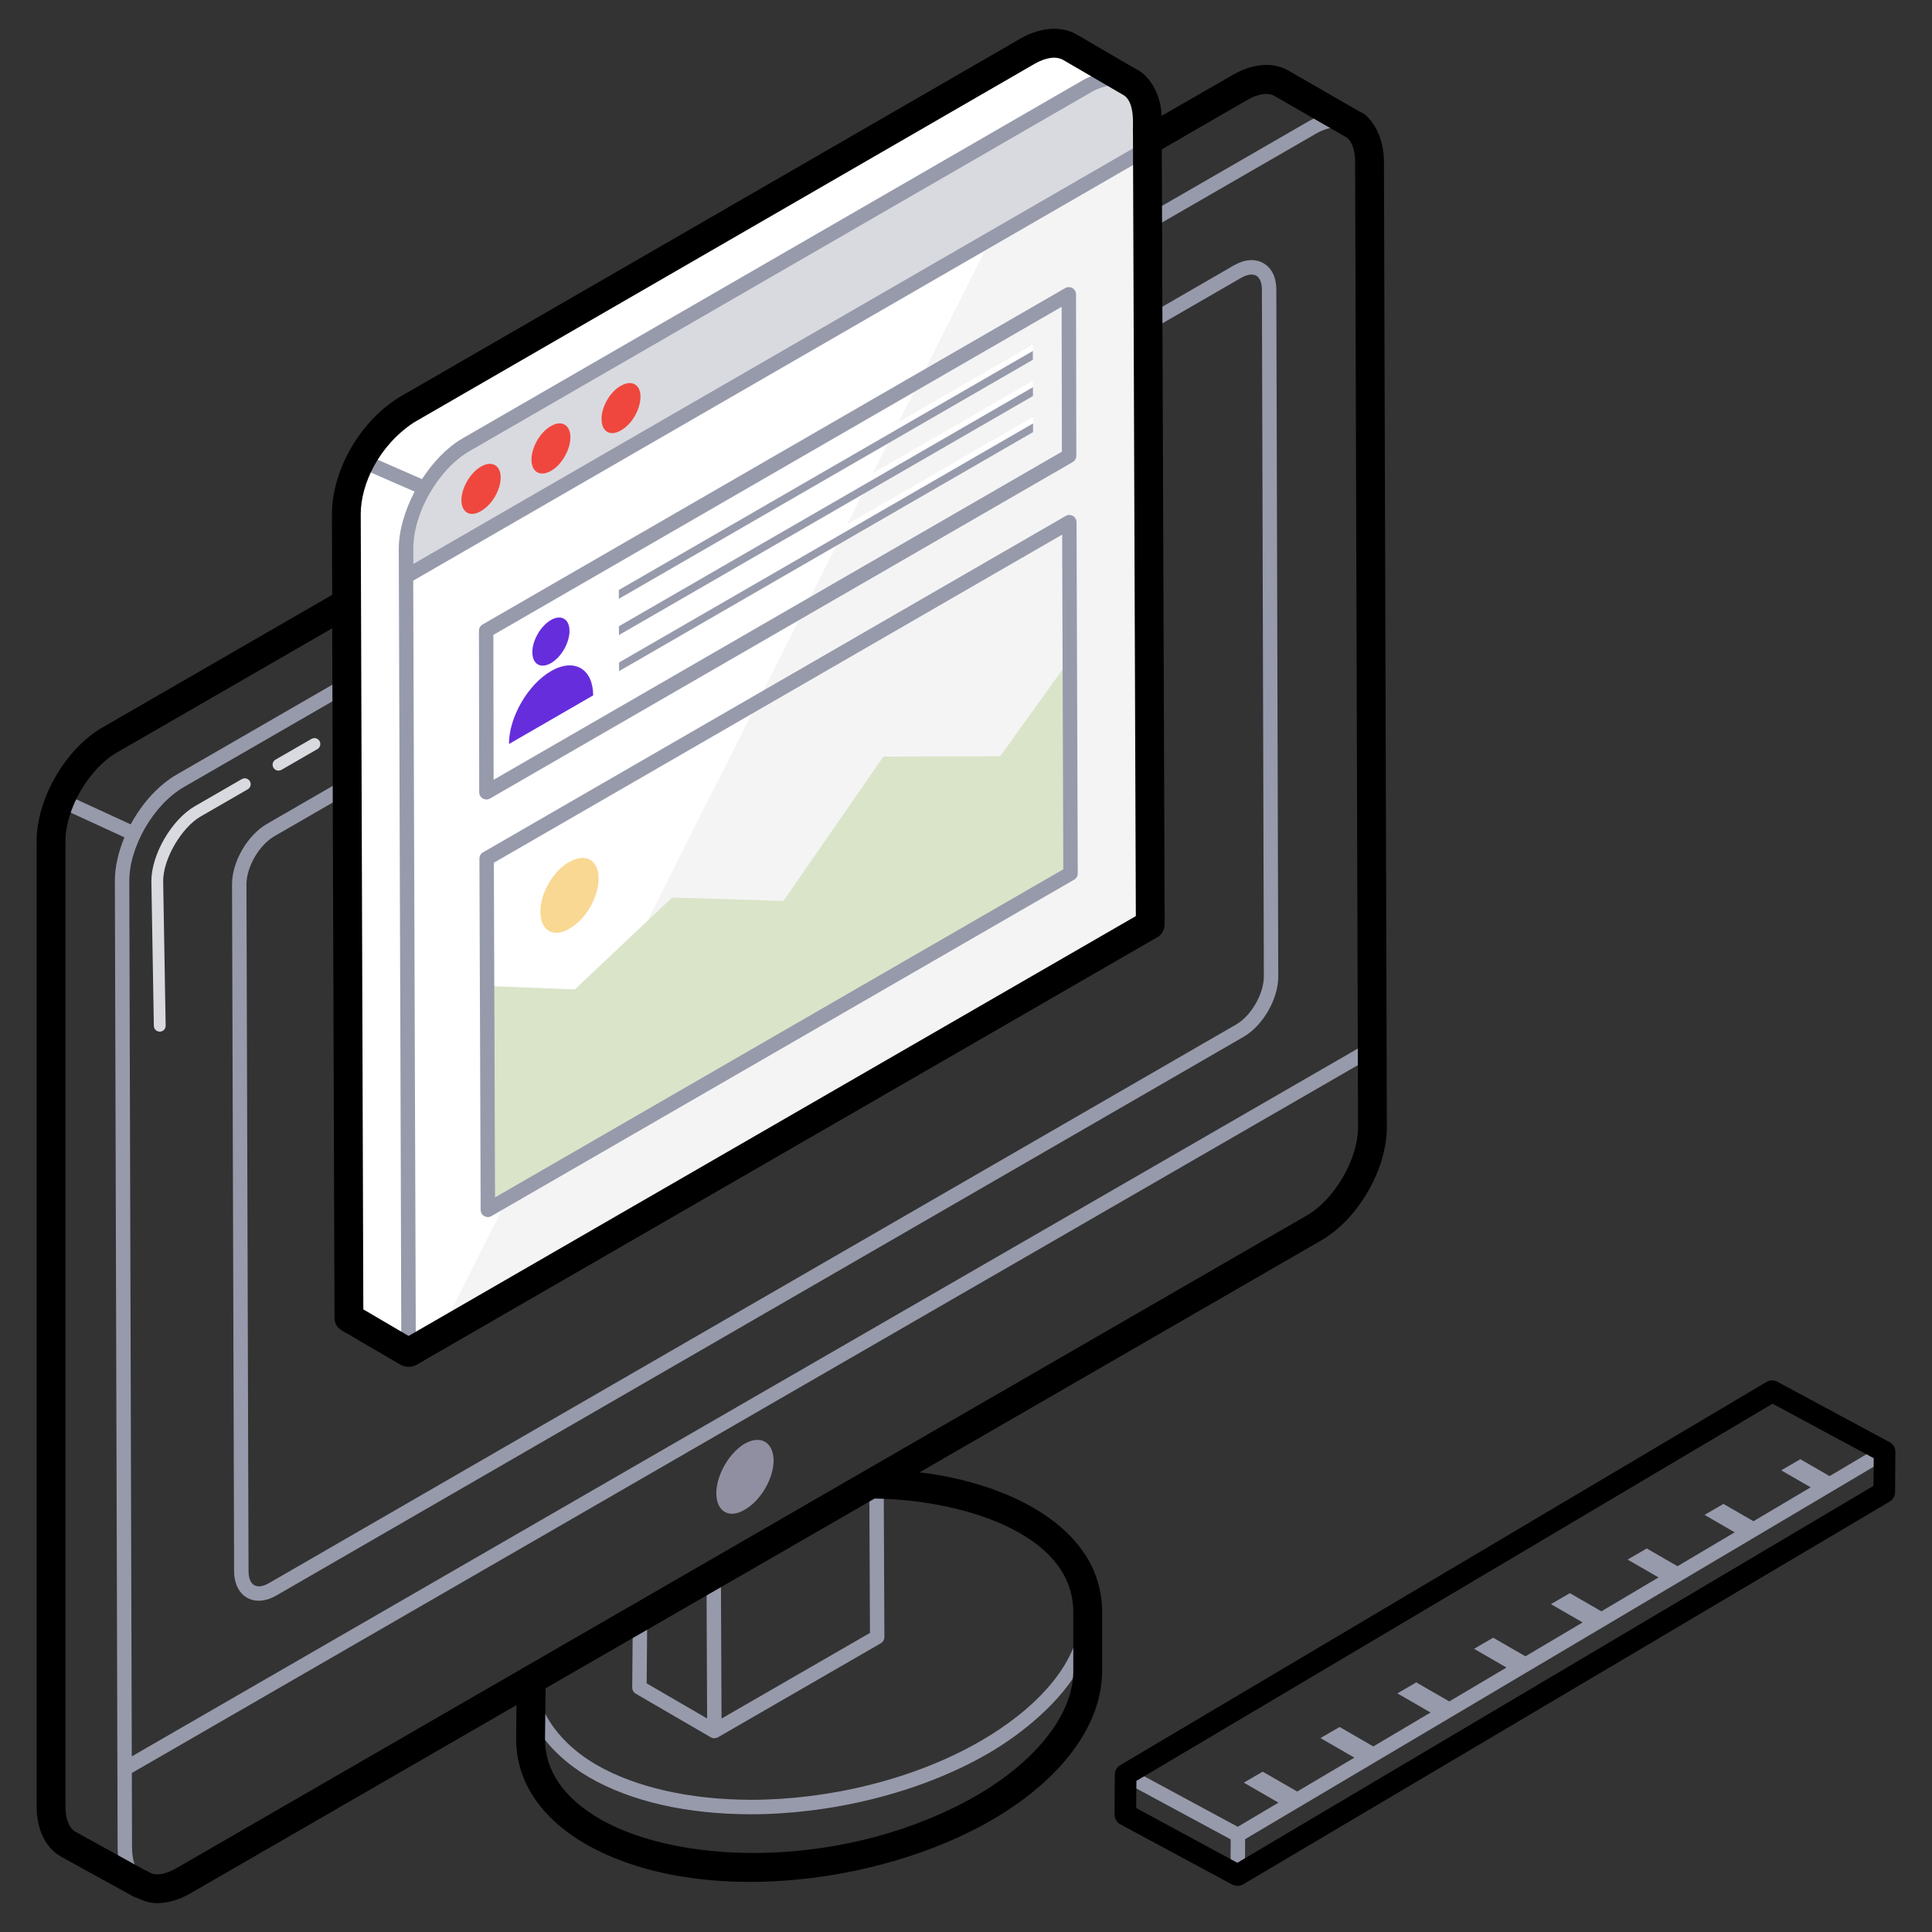<?xml version="1.0" encoding="utf-8"?>
<svg xmlns="http://www.w3.org/2000/svg" fill="none" height="120" viewBox="0 0 120 120" width="120">
<rect x="0" y="0" width="120" height="120" fill="#333333" stroke="none"/>
<path d="M9.922 64.078C9.723 64.078 9.559 63.918 9.556 63.718L9.402 54.75C9.39 53.095 10.655 50.91 12.109 50.071L15.021 48.391C15.195 48.29 15.419 48.35 15.521 48.526C15.621 48.7 15.562 48.924 15.386 49.026L12.475 50.706C11.262 51.405 10.124 53.366 10.135 54.741L10.289 63.706C10.292 63.908 10.13 64.075 9.928 64.078L9.922 64.078ZM17.298 47.866C17.172 47.866 17.049 47.8 16.981 47.682C16.88 47.508 16.939 47.284 17.115 47.182L19.347 45.894C19.522 45.794 19.745 45.852 19.847 46.029C19.948 46.204 19.888 46.428 19.713 46.529L17.481 47.817C17.423 47.85 17.36 47.866 17.298 47.866Z" fill="#D9DADF"/>
<path d="M9.753 118.209C9.16 118.209 8.611 118.041 8.143 117.705C7.741 117.416 7.649 116.856 7.939 116.455C8.226 116.054 8.785 115.959 9.188 116.251C9.583 116.533 10.226 116.455 10.957 116.033L81.177 75.499C82.893 74.499 84.346 71.982 84.346 70.007L84.328 65.152C84.326 64.657 84.725 64.255 85.219 64.253H85.223C85.716 64.253 86.117 64.652 86.119 65.145L86.137 70.003C86.137 72.627 84.354 75.72 82.076 77.048L11.852 117.584C11.132 118 10.415 118.209 9.753 118.209Z" fill="#383838"/>
<path d="M48.052 90.705C48.052 91.833 47.247 93.211 46.263 93.766C45.296 94.356 44.491 93.891 44.491 92.746C44.491 91.636 45.278 90.24 46.263 89.667C47.247 89.112 48.034 89.578 48.052 90.705Z" fill="#908FA1"/>
<path d="M25.371 84.005L21.666 81.845L21.508 33.645V31.924C21.508 29.553 23.158 26.656 25.23 25.462L63.809 3.196C64.845 2.599 65.793 2.546 66.478 2.95L70.025 5.022C70.078 5.04 70.131 5.075 70.183 5.11C70.851 5.497 71.272 6.322 71.272 7.498V9.219L71.448 57.42L25.388 84.005" fill="white"/>
<path d="M71.445 57.424L27.242 82.94L61.583 14.767L71.266 9.22L71.445 57.424Z" fill="#F4F4F4"/>
<path d="M67.517 5.359C69.58 4.168 71.267 5.129 71.274 7.5L71.279 9.213L25.228 35.8L25.223 34.087C25.216 31.716 26.881 28.82 28.944 27.628L67.517 5.359Z" fill="#D9DADF"/>
<path d="M64.159 23.651L64.161 24.199L38.445 39.045L38.443 38.497L64.159 23.651Z" fill="white"/>
<path d="M64.164 25.9L64.166 26.439L38.452 41.285L38.45 40.748L64.164 25.9Z" fill="white"/>
<path d="M64.152 21.399L64.153 21.947L38.439 36.793L38.438 36.245L64.152 21.399Z" fill="white"/>
<path d="M31.613 46.212L36.843 43.192C36.838 41.548 35.676 40.847 34.228 41.683C32.772 42.524 31.608 44.568 31.613 46.212ZM34.219 38.511C33.572 38.885 33.062 39.787 33.065 40.511C33.067 41.255 33.579 41.557 34.227 41.184C34.865 40.815 35.375 39.922 35.373 39.179C35.371 38.454 34.858 38.143 34.219 38.511Z" fill="#662DDC"/>
<path d="M31.097 29.65C31.097 30.436 30.553 31.363 29.868 31.746C29.203 32.149 28.659 31.826 28.659 31.061C28.659 30.315 29.203 29.368 29.868 28.985C30.553 28.582 31.097 28.905 31.097 29.65ZM35.429 27.151C35.429 27.917 34.906 28.864 34.221 29.247C33.556 29.63 33.011 29.328 33.011 28.542C33.011 27.796 33.535 26.849 34.221 26.466C34.885 26.063 35.429 26.406 35.429 27.151ZM39.782 24.633C39.782 25.418 39.258 26.346 38.573 26.728C37.908 27.131 37.364 26.809 37.364 26.043C37.344 25.298 37.888 24.33 38.553 23.968C39.238 23.564 39.782 23.887 39.782 24.633Z" fill="#EF473E"/>
<path d="M37.181 54.543C37.181 55.718 36.398 57.104 35.373 57.676C34.379 58.279 33.565 57.797 33.565 56.652C33.535 55.537 34.349 54.091 35.343 53.549C36.368 52.946 37.181 53.428 37.181 54.543Z" fill="#F9D893"/>
<path d="M66.487 54.243L30.245 75.218L30.227 61.239L35.703 61.454L41.753 55.746L48.661 55.961L54.87 46.993L62.119 46.975L66.469 40.927L66.487 54.243Z" fill="#DAE4C9"/>
<path d="M117.506 90.169C117.505 90.13 117.484 90.098 117.474 90.061C117.464 90.024 117.462 89.984 117.442 89.951C117.421 89.916 117.386 89.894 117.357 89.866C117.331 89.841 117.313 89.808 117.281 89.79C117.279 89.789 117.277 89.789 117.275 89.788C117.273 89.787 117.272 89.785 117.27 89.784L110.285 86.015C110.147 85.942 109.98 85.944 109.845 86.025L69.677 109.825C69.609 109.865 69.554 109.923 69.516 109.99C69.503 110.014 69.504 110.044 69.495 110.07C69.479 110.115 69.458 110.158 69.458 110.207L69.446 112.697C69.445 112.863 69.535 113.016 69.681 113.094L76.665 116.864C76.731 116.899 76.804 116.917 76.877 116.917C76.956 116.917 77.036 116.896 77.106 116.854L117.273 93.053C117.408 92.974 117.492 92.829 117.492 92.671L117.506 90.181C117.506 90.179 117.504 90.177 117.504 90.175C117.504 90.173 117.506 90.171 117.506 90.169ZM110.083 86.924L116.148 90.196L113.639 91.683L111.822 90.635L110.635 91.325L112.463 92.38L108.91 94.486L107.047 93.41L105.872 94.092L107.746 95.175L104.193 97.28L102.284 96.178L101.096 96.868L103.017 97.977L99.464 100.083L97.508 98.953L96.333 99.636L98.3 100.772L94.747 102.877L92.745 101.721L91.557 102.411L93.571 103.574L90.018 105.679L87.969 104.497L86.795 105.179L88.855 106.368L85.301 108.474L83.206 107.265L82.019 107.955L84.125 109.171L80.572 111.276L78.43 110.04L77.256 110.723L79.409 111.965L76.88 113.464L71.17 110.383L70.815 110.192L110.083 86.924ZM70.35 110.959L73.348 112.577L76.44 114.245L76.433 115.72L70.343 112.433L70.35 110.959ZM116.599 92.412L77.329 115.681L77.333 114.943L77.337 114.235L116.606 90.966L116.599 92.412ZM63.907 94.015C60.551 92.071 54.398 91.462 54.217 91.567C30.969 104.993 46.966 95.753 32.922 103.86C32.136 103.946 32.659 105.628 32.506 108.032C32.499 110.444 33.952 112.612 36.595 114.137C39.189 115.636 42.669 116.427 46.658 116.427C51.879 116.427 57.249 115.046 61.392 112.639C65.582 110.203 67.99 107.011 67.999 103.88L68.01 100.137C68.01 100.136 68.008 100.135 68.008 100.134C68.008 100.13 68.01 100.125 68.01 100.121C68.008 97.71 66.551 95.541 63.907 94.015ZM67.114 100.121C67.116 103.543 63.908 106.401 60.946 108.116C56.764 110.548 51.404 111.788 46.667 111.788C42.89 111.788 39.476 111.017 37.053 109.619C34.088 107.906 33.524 105.628 33.64 105.807C33.464 105.242 33.459 105.017 33.435 104.601L39.299 101.216L39.268 104.809C39.266 104.97 39.352 105.119 39.491 105.2L44.147 107.906C44.216 107.945 44.295 107.966 44.372 107.966C44.375 107.966 44.379 107.966 44.383 107.966C44.39 107.966 44.398 107.957 44.405 107.957C44.47 107.952 44.537 107.94 44.596 107.906L54.708 102.068C54.847 101.989 54.933 101.839 54.932 101.679L54.892 92.682C58.285 92.802 61.246 93.508 63.459 94.79C65.849 96.17 67.112 98.013 67.114 100.121ZM54.035 101.423L44.816 106.744C44.815 106.452 44.776 97.589 44.778 98.054L53.997 92.733L54.035 101.423ZM43.885 98.57C43.885 98.754 43.922 107.034 43.921 106.738L40.166 104.556L40.199 100.704C40.378 100.6 44.123 98.431 43.885 98.57ZM67.105 103.488C67.038 103.668 67.826 107.863 60.943 111.864C56.932 114.194 51.726 115.532 46.658 115.532C42.881 115.532 39.466 114.761 37.042 113.362C32.755 110.887 33.485 107.713 33.403 107.416C34.149 108.645 35.37 109.684 36.609 110.401C39.2 111.896 42.672 112.687 46.652 112.687C51.464 112.687 57.037 111.433 61.403 108.896C63.519 107.667 65.932 105.676 67.105 103.488ZM8.201 114.746L8.188 110.125L85.443 65.521C85.658 65.398 85.731 65.124 85.607 64.91C85.483 64.696 85.21 64.621 84.996 64.747L8.185 109.093L8.031 54.756C8.014 52.605 9.537 49.971 11.425 48.883L21.101 43.299L21.117 48.553L16.59 51.168C15.365 51.874 14.408 53.528 14.412 54.933C14.589 113.38 14.528 93.222 14.541 97.583C14.545 99.16 15.777 99.901 17.172 99.096L77.225 64.409C78.446 63.705 79.4 62.05 79.395 60.641L79.284 21.441L79.275 17.984C79.273 17.224 78.989 16.643 78.476 16.348C77.959 16.051 77.304 16.099 76.635 16.486L71.761 19.302L71.743 14.07L81.658 8.348C82.479 7.861 83.231 7.77 83.779 8.093C83.989 8.217 84.265 8.148 84.392 7.934C84.518 7.722 84.447 7.447 84.234 7.321C83.394 6.825 82.316 6.917 81.205 7.576L71.739 13.039L71.726 9.211L71.722 7.498C71.718 6.175 71.219 5.193 70.396 4.719C70.393 4.717 70.393 4.713 70.39 4.712L70.388 4.711C69.233 4.038 66.515 2.454 66.7 2.562C65.855 2.063 64.723 2.147 63.58 2.806L25.011 25.077C22.778 26.364 21.065 29.391 21.065 31.927L21.097 42.267L10.977 48.108C9.823 48.773 8.816 49.913 8.119 51.203L3.92 49.272C3.699 49.169 3.43 49.266 3.326 49.491C3.223 49.716 3.321 49.982 3.546 50.085L7.728 52.009C7.349 52.919 7.128 53.868 7.135 54.76L7.306 114.748C7.306 115.998 7.773 116.985 8.587 117.456C8.658 117.498 8.735 117.517 8.812 117.517C8.965 117.517 9.116 117.436 9.199 117.294C9.323 117.08 9.25 116.806 9.036 116.682C8.505 116.375 8.201 115.67 8.201 114.746ZM77.083 17.261C77.459 17.045 77.803 16.994 78.029 17.124C78.25 17.252 78.378 17.566 78.379 17.986L78.389 21.442L78.5 60.642C78.502 61.723 77.714 63.094 76.778 63.634L16.724 98.321C15.931 98.779 15.439 98.46 15.437 97.581C15.424 93.22 15.485 113.379 15.308 54.93C15.305 53.854 16.097 52.486 17.038 51.943L21.12 49.585L21.222 81.85C21.223 82.008 21.307 82.155 21.444 82.235L25.15 84.395C25.152 84.396 25.154 84.395 25.157 84.397C25.157 84.397 25.158 84.398 25.158 84.398C25.227 84.438 25.304 84.458 25.381 84.458C25.458 84.458 25.536 84.438 25.605 84.397L71.667 57.804C71.806 57.724 71.892 57.575 71.891 57.414L71.764 20.333L77.083 17.261ZM21.96 31.927C21.96 31.04 22.214 30.079 22.632 29.17L25.754 30.536C25.149 31.689 24.769 32.945 24.769 34.092C24.999 106.512 24.703 10.5 24.925 83.227L22.117 81.59C22.1 76.399 22.175 100.174 21.96 31.927ZM70.834 9.987L70.994 57.158L25.826 83.236L25.666 36.065L38.3 28.77L70.834 9.987ZM70.83 8.955L40.105 26.694L25.675 35.026L25.673 34.861L25.671 34.086C25.665 31.856 27.234 29.133 29.168 28.016L67.741 5.746C69.386 4.798 70.82 5.384 70.826 7.5L70.83 8.955ZM25.459 25.852L64.028 3.582C64.871 3.094 65.68 3.001 66.247 3.334L68.298 4.53C68.289 4.532 68.279 4.539 68.27 4.542C68.208 4.56 68.144 4.601 68.082 4.623C67.82 4.714 67.557 4.811 67.285 4.966L28.715 27.238C27.76 27.793 26.894 28.706 26.211 29.758L23.047 28.374C23.676 27.315 24.523 26.392 25.459 25.852Z" fill="#979AAB"/>
<path d="M29.989 49.597C30.059 49.636 30.136 49.657 30.213 49.657C30.29 49.657 30.368 49.636 30.437 49.596L66.628 28.7C66.767 28.62 66.852 28.472 66.852 28.312L66.834 18.28C66.834 18.12 66.749 17.973 66.61 17.893C66.47 17.814 66.301 17.813 66.162 17.893L29.972 38.789C29.833 38.869 29.748 39.018 29.748 39.178L29.765 49.21C29.765 49.37 29.851 49.517 29.989 49.597ZM65.94 19.056L65.955 28.055L30.659 48.434L30.644 39.435L65.94 19.056Z" fill="#979AAB"/>
<path d="M64.153 22.347L64.152 21.799L38.438 36.645L38.439 37.193L64.153 22.347Z" fill="#979AAB"/>
<path d="M38.445 39.444L64.159 24.598V24.05L38.443 38.896L38.445 39.444Z" fill="#979AAB"/>
<path d="M38.452 41.685L64.166 26.839L64.164 26.302L38.45 41.148L38.452 41.685Z" fill="#979AAB"/>
<path d="M66.64 32.045C66.502 31.966 66.331 31.965 66.193 32.046L30.001 52.941C29.862 53.021 29.777 53.169 29.778 53.33L29.854 75.148C29.855 75.307 29.939 75.455 30.078 75.535C30.148 75.574 30.224 75.594 30.301 75.594C30.378 75.594 30.456 75.574 30.525 75.534L66.717 54.639C66.856 54.559 66.942 54.41 66.941 54.249L66.865 32.432C66.864 32.273 66.779 32.125 66.64 32.045ZM30.747 74.373L30.674 53.587L65.972 33.207L66.044 53.993L30.747 74.373Z" fill="#979AAB"/>
<path d="M117.385 89.586L110.4 85.825C110.185 85.7 109.934 85.718 109.737 85.825L69.564 109.646C69.367 109.771 69.242 109.986 69.242 110.219L69.224 112.691C69.224 112.942 69.349 113.174 69.564 113.3L76.549 117.061C76.739 117.155 77.028 117.166 77.212 117.043L117.385 93.258C117.582 93.132 117.708 92.917 117.708 92.685L117.725 90.177C117.725 89.927 117.6 89.712 117.385 89.586ZM116.364 92.291L76.854 115.7L70.567 112.297L70.585 110.613L110.096 87.186L116.382 90.571L116.364 92.291ZM57.118 91.45L82.076 77.038C84.356 75.719 86.141 72.633 86.141 70.008C85.892 -12.191 85.978 16.16 85.96 10.027C85.954 8.246 85.003 7.113 84.448 6.93L80.06 4.404C79.093 3.831 77.839 3.92 76.567 4.655L72.143 7.198C72.143 6.197 71.642 4.935 70.693 4.35H70.675C70.424 4.225 69.79 3.838 66.949 2.183H66.931C66.156 1.681 64.825 1.561 63.349 2.416C10.902 32.696 28.529 22.519 24.788 24.679C22.135 26.335 20.615 29.454 20.615 31.932L20.633 36.947L6.358 45.186C4.066 46.512 2.275 49.61 2.275 52.243V112.225C2.293 113.676 2.83 114.768 3.797 115.323L8.382 117.849H8.4C8.432 117.867 8.471 117.863 8.505 117.876C8.893 118.077 9.309 118.21 9.765 118.21C10.424 118.21 11.137 118.001 11.855 117.585L32.078 105.908L32.06 108.034C32.06 110.631 33.582 112.924 36.376 114.535C43.188 118.448 54.517 117.16 61.63 113.031C65.928 110.523 68.418 107.174 68.454 103.861V100.135C68.454 94.819 62.519 92.088 57.118 91.45ZM22.406 31.932C22.406 30.107 23.496 27.715 25.684 26.255C29.64 23.969 11.378 34.52 64.245 3.974C64.961 3.562 65.588 3.473 66.036 3.723L69.725 5.873C70.567 6.294 70.332 7.966 70.37 8.237C70.615 74.74 70.531 52.035 70.549 56.9L25.379 82.977L22.567 81.329C22.551 76.685 22.446 44.282 22.406 31.932ZM10.958 116.034C10.23 116.456 9.588 116.533 9.199 116.246C9.15 116.209 9.092 116.196 9.039 116.171L8.937 116.112H8.92L4.675 113.765C4.299 113.55 4.066 112.977 4.066 112.225V52.243C4.066 50.255 5.516 47.747 7.254 46.744L20.633 39.025L20.776 81.849C20.776 82.628 21.545 82.748 21.994 83.085L24.913 84.786C25.198 84.928 25.556 84.93 25.845 84.786L71.893 58.207C72.152 58.078 72.34 57.709 72.34 57.419L72.161 9.276L77.463 6.213C78.143 5.819 78.77 5.729 79.164 5.962L83.552 8.488C83.565 8.5 83.585 8.499 83.603 8.5C83.608 8.504 83.61 8.51 83.616 8.514C83.965 8.759 84.166 9.312 84.168 10.032C84.187 16.165 84.101 -12.185 84.35 70.012C84.35 71.986 82.899 74.493 81.18 75.487C55.682 90.21 46.886 95.286 10.958 116.034ZM66.663 103.861C66.627 106.476 64.406 109.324 60.717 111.491C52.782 116.071 42.425 115.954 37.254 112.977C35.033 111.688 33.851 109.986 33.851 108.034L33.887 104.864L54.322 93.079C59.385 93.13 66.663 95.091 66.663 100.135L66.663 103.861Z" fill="black"/>
</svg>